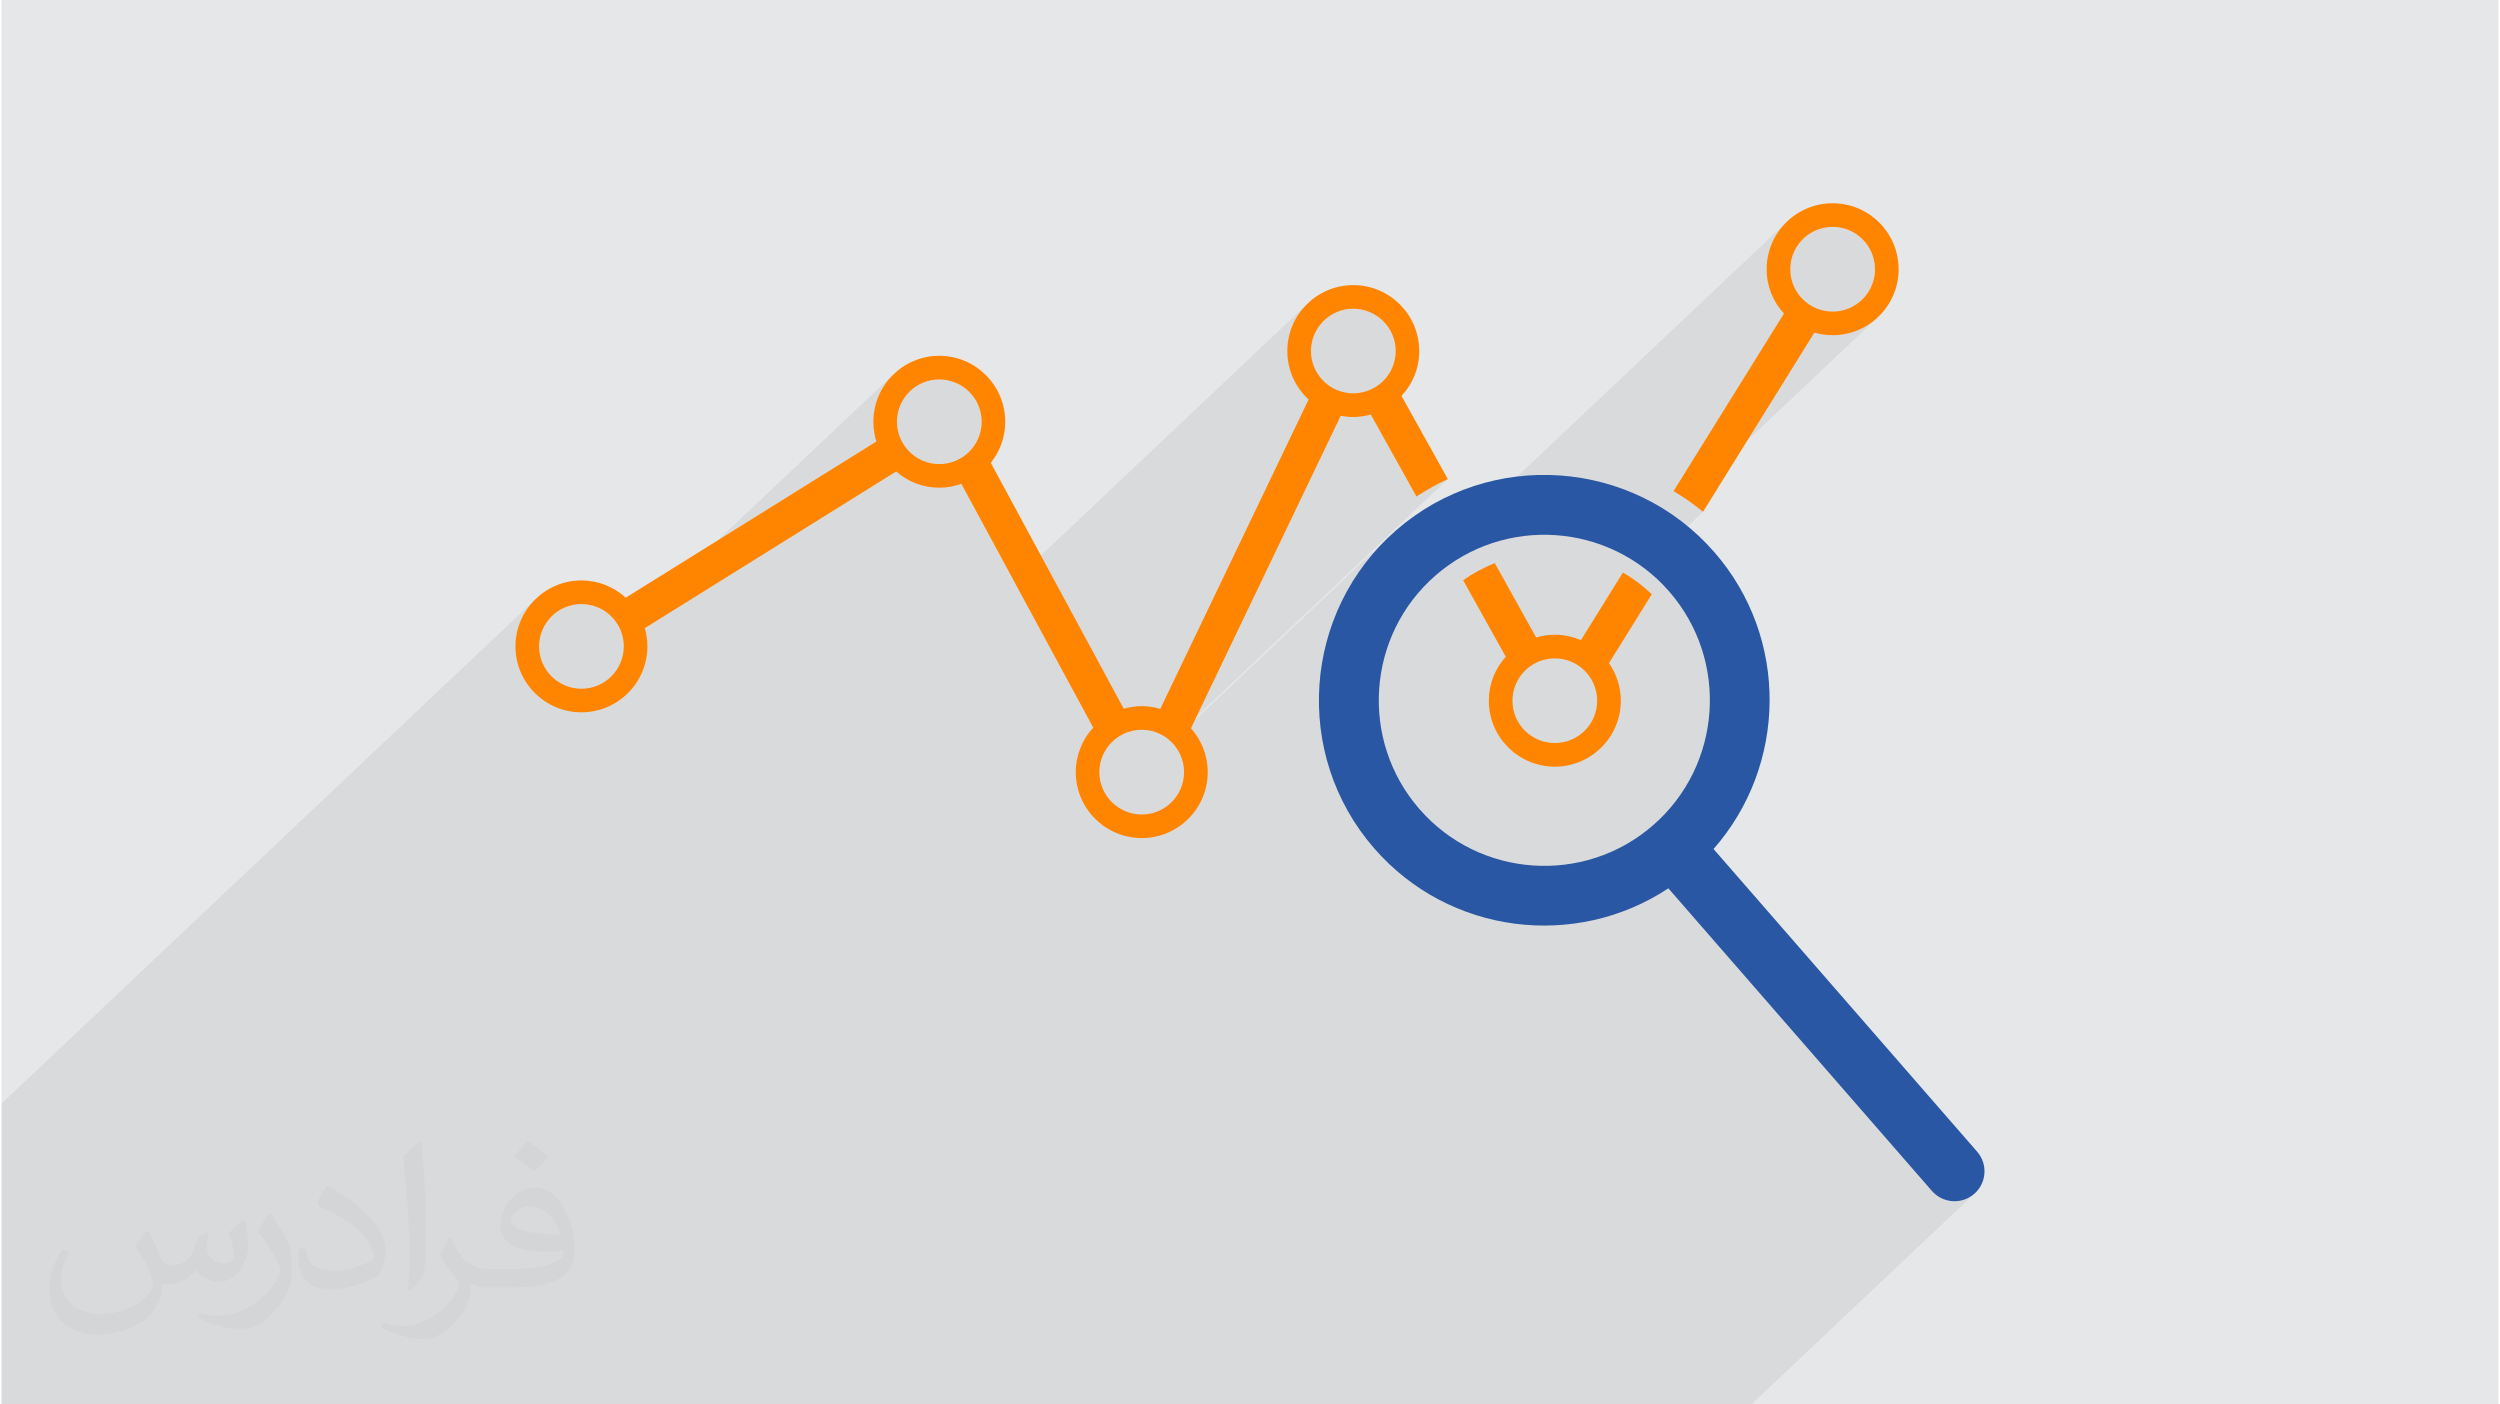 <?xml version="1.0" encoding="UTF-8"?>
<!DOCTYPE svg PUBLIC "-//W3C//DTD SVG 1.0//EN" "http://www.w3.org/TR/2001/REC-SVG-20010904/DTD/svg10.dtd">
<!-- Creator: CorelDRAW 2017 -->
<svg xmlns="http://www.w3.org/2000/svg" xml:space="preserve" width="356px" height="200px" version="1.0" shape-rendering="geometricPrecision" text-rendering="geometricPrecision" image-rendering="optimizeQuality" fill-rule="evenodd" clip-rule="evenodd"
viewBox="0 0 35600 20025"
 xmlns:xlink="http://www.w3.org/1999/xlink">
 <g id="Layer_x0020_1">
  <g id="_2461846324528">
   <path fill="#E6E7E8" d="M0 0l35600 0 0 20025 -35600 0 0 -20025z"/>
   <path fill="#373435" fill-opacity="0.078" d="M9576 20025l93 0 182 0 117 0 86 0 107 0 180 0 219 0 23 0 63 0 140 0 99 0 97 0 197 0 328 0 621 0 274 0 118 0 372 0 1912 0 1171 0 8325 0 647 0 3179 -3003 -71 50 -77 34 -80 18 -82 2 -81 -14 -77 -28 -72 -44 -63 -59 -3758 -4315 -126 79 -127 72 -131 66 -132 60 -134 53 -136 47 -138 41 -139 34 -139 28 -141 22 -141 16 -142 9 -105 3 1513 -1430 174 -168 153 -180 132 -193 111 -202 91 -211 69 -217 48 -222 26 -225 5 -227 -17 -226 -39 -225 -60 -221 -82 -216 -105 -209 -127 -200 -149 -190 -167 -174 -181 -153 -16 -11 846 -799 -50 -40 -51 -40 -51 -38 -53 -37 -43 -30 2761 -2609 -139 115 -160 87 -176 55 -189 19 -34 -1 -34 -2 -33 -3 -9 -1 536 -506 74 -90 56 -102 35 -114 12 -121 -12 -122 -35 -113 -56 -103 -74 -89 -89 -74 -103 -55 -113 -36 -121 -12 -122 12 -113 36 -103 55 -90 74 -511 483 -3 -56 20 -190 54 -176 87 -160 115 -139 -6608 6243 21 -112 36 -150 43 -149 51 -147 58 -144 65 -143 72 -139 79 -136 87 -133 93 -129 101 -126 108 -121 115 -116 -3080 2910 -17 -14 3955 -3737 -58 28 -57 28 -57 29 -56 31 -56 31 -55 33 -55 33 -54 35 -651 -1168 -30 8 -30 7 -31 6 -31 5 -32 4 -31 3 -33 2 -32 0 -23 0 -23 -1 -22 -2 -23 -2 -19 -2 537 -507 74 -89 56 -103 35 -113 13 -122 -13 -121 -35 -113 -56 -103 -74 -89 -89 -74 -103 -56 -113 -35 -122 -12 -121 12 -113 35 -103 56 -89 74 -511 482 -3 -56 19 -189 55 -177 87 -159 115 -139 -4174 3943 -750 -1386 -37 13 -38 11 -38 10 -39 8 -40 6 -40 4 -41 3 -41 1 -87 -4 -23 -3 536 -507 74 -89 56 -103 35 -113 13 -122 -13 -121 -35 -114 -56 -102 -74 -89 -89 -74 -102 -56 -114 -35 -121 -12 -122 12 -113 35 -103 56 -89 74 -512 483 -1 -20 0 -37 19 -189 55 -177 87 -159 114 -140 -3873 3659 -8 -25 -55 -103 -74 -89 -90 -74 -102 -56 -114 -35 -121 -12 -122 12 -113 35 -102 56 -90 73 -508 481 -6 -54 20 -189 54 -176 87 -160 115 -139 -7603 7182 0 404 0 59 0 226 0 928 0 246 0 22 0 136 0 58 0 43 0 111 0 72 0 39 0 240 0 454 0 441 0 260 0 111 0 241 0 200 2004 0 428 0 62 0 239 0 735 0 509 0 193 0 81 0 117 0 214 0 766 0 424 0 61 0 189 0 51 0 395 0 186 0 32 0 630 0 274 0 14 0 104 0 224 0 100 0 48 0 14 0 240 0 65 0 549 0 628 0z"/>
   <g>
    <path fill="#FF8400" fill-rule="nonzero" d="M23117 8163l-599 965c-114,-50 -239,-78 -371,-78 -94,0 -182,14 -267,39l-590 -1060c-159,64 -311,144 -451,244l608 1091c-150,166 -242,386 -242,627 0,518 422,940 942,940 518,0 940,-422 940,-940 0,-200 -63,-384 -169,-536l610 -982c-125,-120 -262,-224 -411,-310zm-971 2431c-333,0 -604,-270 -604,-603 0,-333 271,-604 604,-604 333,0 604,271 604,604 0,333 -271,603 -604,603z"/>
    <path fill="#FF8400" fill-rule="nonzero" d="M24259 7297l1588 -2555c83,24 170,37 261,37 518,0 940,-422 940,-940 0,-519 -422,-941 -940,-941 -520,0 -942,422 -942,941 0,243 94,465 247,632l-1574 2531c147,88 287,186 420,295zm1849 -4062c332,0 603,271 603,604 0,333 -271,604 -603,604 -334,0 -605,-271 -605,-604 0,-333 271,-604 605,-604z"/>
    <path fill="#FF8400" fill-rule="nonzero" d="M19093 5928c58,11 118,18 179,18 87,0 170,-13 250,-35l651 1168c144,-93 293,-177 448,-248l-661 -1186c157,-168 253,-392 253,-640 0,-518 -422,-940 -941,-940 -518,0 -940,422 -940,940 0,274 117,519 304,691l-2115 4411c-84,-25 -172,-39 -264,-39 -89,0 -175,13 -257,37l-1896 -3506c129,-161 206,-364 206,-586 0,-518 -422,-940 -940,-940 -518,0 -940,422 -940,940 0,98 15,193 43,282l-3574 2227c-166,-153 -388,-246 -631,-246 -519,0 -941,422 -941,940 0,518 422,940 941,940 518,0 940,-422 940,-940 0,-90 -13,-178 -37,-260l3584 -2234c165,144 380,232 615,232 110,0 216,-20 314,-56l1881 3476c-154,167 -249,390 -249,635 0,519 422,940 941,940 518,0 940,-421 940,-940 0,-240 -91,-460 -239,-626l2135 -4455zm179 -1526c334,0 605,271 605,603 0,333 -271,603 -605,603 -332,0 -603,-270 -603,-603 0,-332 271,-603 603,-603zm-11004 5418c-333,0 -604,-270 -604,-604 0,-333 271,-603 604,-603 333,0 604,271 604,603 -1,334 -271,604 -604,604zm5102 -3203c-333,0 -604,-271 -604,-604 0,-332 271,-603 604,-603 332,0 604,271 604,603 0,333 -272,604 -604,604zm2887 4996c-334,0 -605,-271 -605,-604 0,-333 271,-604 605,-604 332,0 603,271 603,604 0,333 -271,604 -603,604z"/>
    <path fill="#2957A4" fill-rule="nonzero" d="M28167 16420l-3758 -4315c1047,-1190 1081,-3005 12,-4232 -1165,-1336 -3200,-1477 -4537,-313 -1336,1165 -1477,3200 -312,4537 1069,1227 2871,1443 4193,569l3758 4315c156,177 425,196 603,41 178,-155 196,-425 41,-602zm-4620 -4654c-981,855 -2476,752 -3331,-230 -855,-981 -753,-2476 229,-3331 982,-856 2477,-753 3332,229 855,982 752,2477 -230,3332z"/>
   </g>
   <path fill="#373435" fill-opacity="0.031" d="M2082 17547c68,103 112,202 155,312 32,64 49,183 199,183 44,0 107,-14 163,-45 63,-33 111,-83 136,-159l60 -202 146 -72 10 10c-20,76 -25,149 -25,206 0,169 146,233 262,233 68,0 129,-33 129,-95 0,-80 -34,-216 -78,-338 68,-68 136,-136 214,-191l12 6c34,144 53,286 53,381 0,93 -41,196 -75,264 -70,132 -194,237 -344,237 -114,0 -241,-57 -328,-163l-5 0c-82,102 -208,194 -412,194l-63 0c-10,134 -39,229 -83,314 -121,237 -480,404 -818,404 -470,0 -706,-272 -706,-633 0,-223 73,-431 185,-578l92 38c-70,134 -116,261 -116,385 0,338 274,499 592,499 293,0 657,-187 723,-404 -25,-237 -114,-349 -250,-565 41,-72 94,-144 160,-221l12 0zm5421 -1274c99,62 196,136 291,220 -53,75 -119,143 -201,203 -95,-77 -190,-143 -287,-213 66,-74 131,-146 197,-210zm51 926c-160,0 -291,105 -291,183 0,167 320,219 703,217 -48,-196 -216,-400 -412,-400zm-359 895c208,0 390,-6 529,-41 155,-40 286,-118 286,-172 0,-14 0,-31 -5,-45 -87,8 -187,8 -274,8 -281,0 -498,-64 -582,-222 -22,-44 -37,-93 -37,-149 0,-153 66,-303 182,-406 97,-85 204,-138 313,-138 197,0 354,158 464,408 60,136 102,293 102,491 0,132 -37,243 -119,326 -153,148 -435,204 -867,204l-196 0 0 0 -51 0c-107,0 -184,-19 -245,-66l-10 0c3,25 5,49 5,72 0,97 -32,221 -97,320 -192,286 -400,410 -580,410 -182,0 -405,-70 -606,-161l36 -70c65,27 155,45 279,45 325,0 752,-313 805,-618 -12,-25 -33,-58 -65,-93 -95,-113 -155,-208 -211,-307 48,-95 92,-171 133,-240l17 -2c139,283 265,446 546,446l44 0 0 0 204 0zm-1408 299c24,-130 27,-276 27,-413l0 -202c0,-377 -49,-926 -88,-1282 68,-75 163,-161 238,-219l22 6c51,450 63,971 63,1452 0,126 -5,249 -17,340 -7,114 -73,200 -214,332l-31 -14zm-1449 -596c7,177 94,317 398,317 189,0 349,-49 526,-134 32,-14 49,-33 49,-49 0,-111 -85,-258 -228,-392 -139,-126 -323,-237 -495,-311 -59,-25 -78,-52 -78,-77 0,-51 68,-158 124,-235l19 -2c197,103 418,256 580,427 148,157 240,316 240,489 0,128 -38,249 -102,361 -215,109 -446,192 -674,192 -277,0 -466,-130 -466,-436 0,-33 0,-84 12,-150l95 0zm-501 -503l173 278c63,103 121,215 121,392l0 227c0,183 -117,379 -306,573 -148,132 -279,188 -400,188 -180,0 -386,-56 -624,-159l27 -70c75,20 162,37 269,37 342,-2 692,-252 852,-557 19,-35 27,-68 27,-91 0,-35 -20,-74 -34,-109 -88,-165 -185,-315 -292,-454 56,-88 112,-173 173,-257l14 2z"/>
  </g>
 </g>
</svg>
